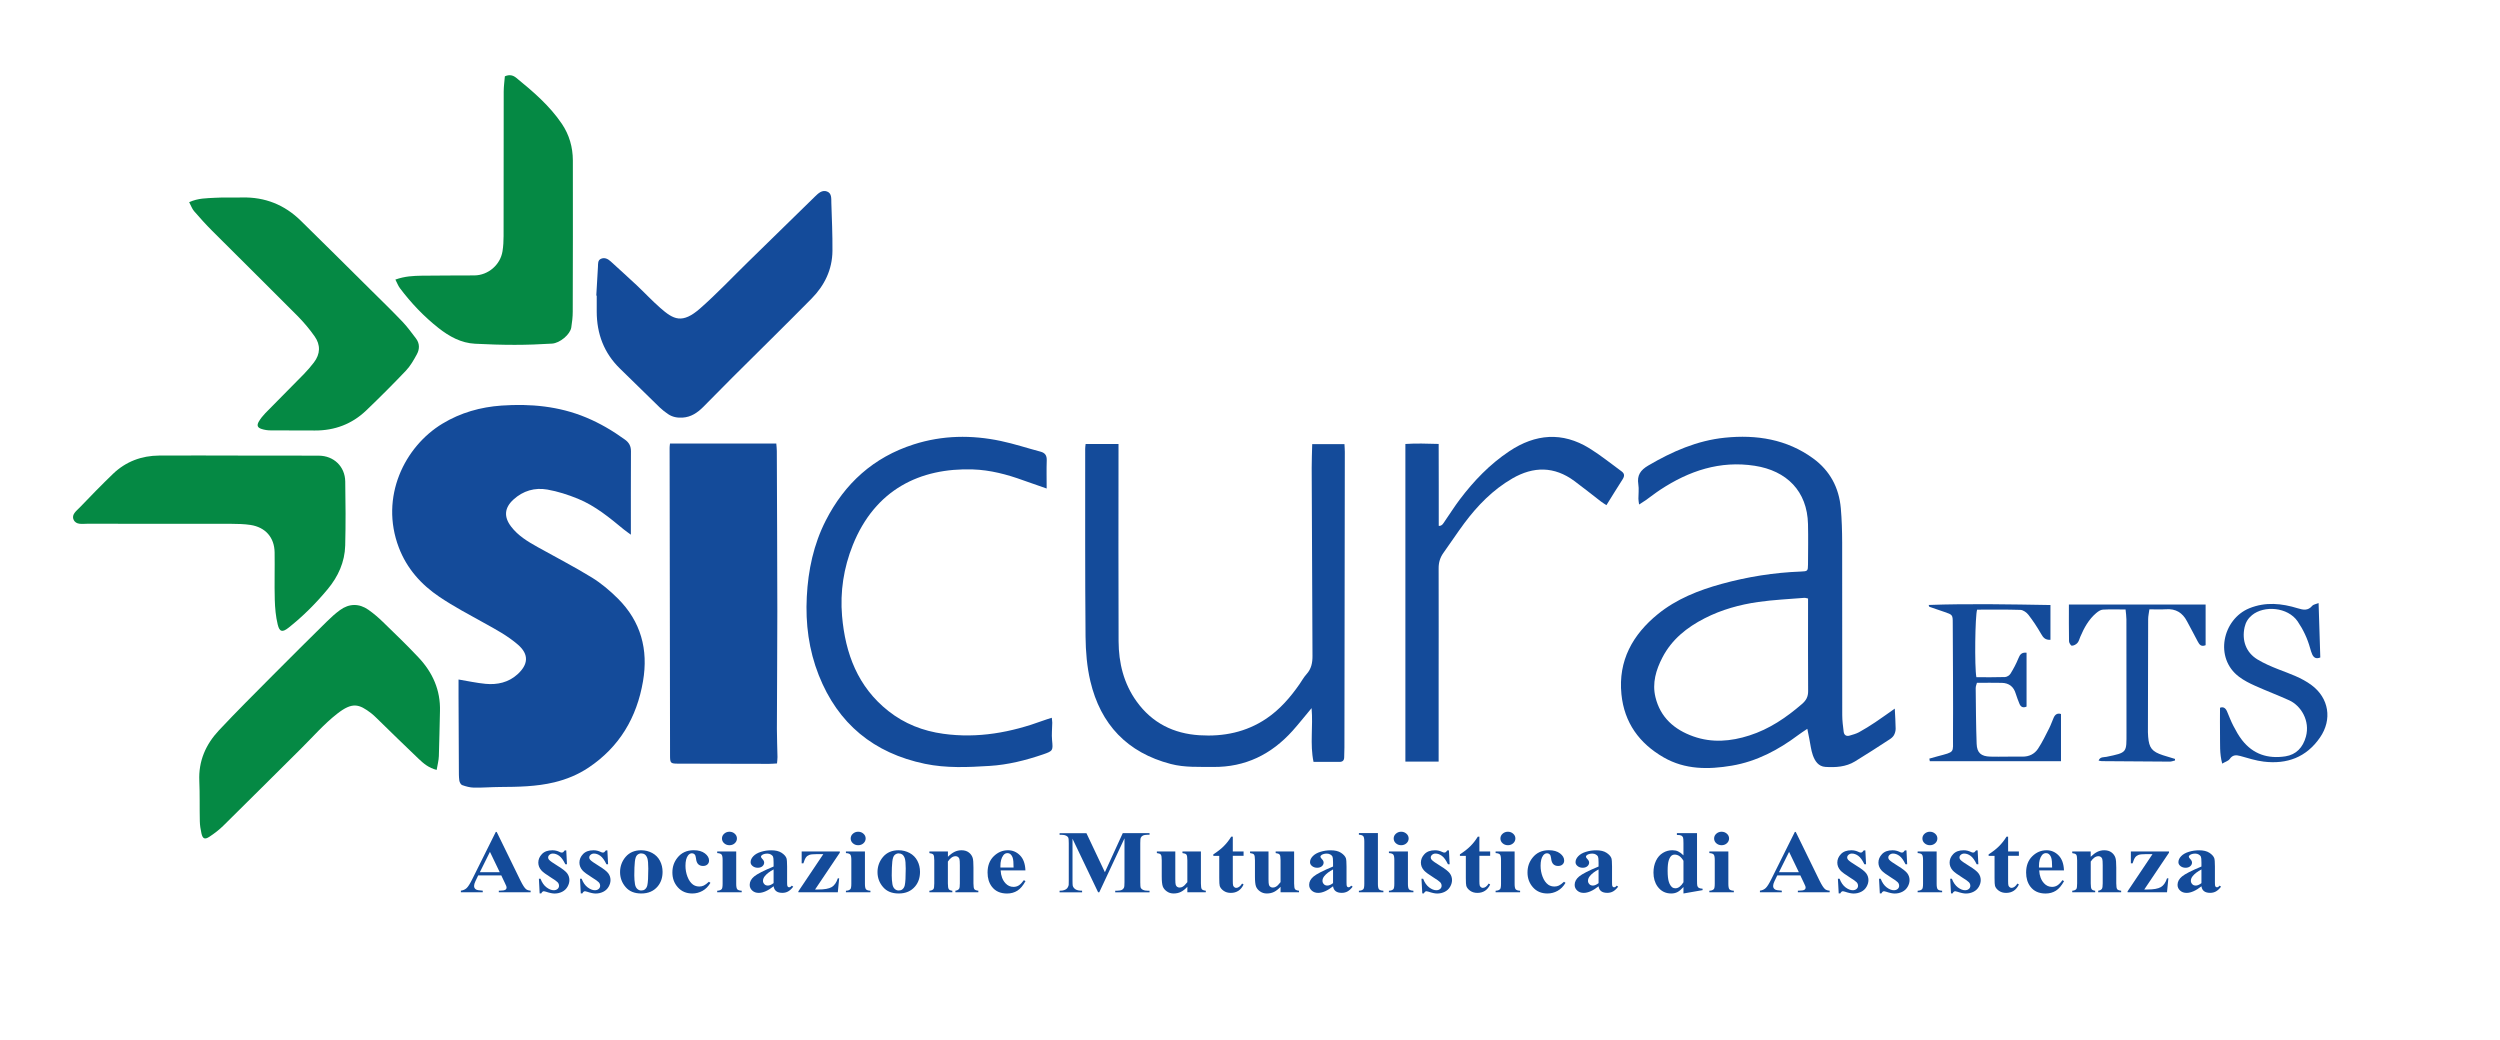 <?xml version="1.0" encoding="UTF-8"?>
<svg id="Livello_1" xmlns="http://www.w3.org/2000/svg" viewBox="0 0 628.69 261.48">
  <defs>
    <style>
      .cls-1 {
        fill: #144b9a;
      }

      .cls-2 {
        fill: #058944;
      }
    </style>
  </defs>
  <path class="cls-1" d="M115.32,170.88c2.28.38,4.51.87,6.78,1.09,2.96.28,5.77-.34,8.03-2.39,2.72-2.47,2.96-5.01.11-7.47-2.59-2.24-5.56-3.83-8.53-5.47-3.79-2.1-7.64-4.14-11.23-6.56-4.58-3.08-8.18-7.12-10.19-12.4-4.83-12.71,1.45-25.38,10.97-31.14,4.57-2.77,9.59-4.18,14.87-4.55,7.27-.5,14.43.15,21.25,2.99,3.49,1.45,6.73,3.36,9.79,5.58,1.01.73,1.51,1.62,1.5,2.91-.04,6.91-.02,13.81-.02,20.99-.68-.5-1.24-.88-1.76-1.3-3.6-2.97-7.21-5.97-11.58-7.75-2.46-1-5.05-1.84-7.67-2.3-3.14-.55-6.1.29-8.53,2.52-2.26,2.07-2.46,4.33-.58,6.79,1.75,2.3,4.16,3.75,6.63,5.13,4.57,2.56,9.23,4.95,13.69,7.69,2.37,1.46,4.56,3.32,6.54,5.29,5.77,5.76,7.68,12.8,6.31,20.78-1.56,9.14-5.92,16.53-13.72,21.74-2.63,1.75-5.49,2.93-8.58,3.68-4.52,1.09-9.11,1.15-13.71,1.18-2.17.01-4.34.2-6.51.16-1-.02-2.02-.3-2.97-.64-.34-.12-.66-.75-.71-1.18-.13-.95-.1-1.92-.11-2.87-.03-6.02-.06-12.03-.08-18.05,0-1.45,0-2.9,0-4.43Z"/>
  <path class="cls-1" d="M168.49,111.54h26.73c.05.65.13,1.26.13,1.86.05,13.44.12,26.88.13,40.32,0,9.86-.09,19.71-.11,29.57,0,2.37.11,4.73.15,7.1,0,.49-.07.99-.12,1.6-.73.04-1.35.1-1.98.1-7.61,0-15.23-.02-22.84-.05-1.97,0-2.08-.12-2.08-2.07-.04-25.79-.07-51.58-.11-77.38,0-.31.05-.61.1-1.05Z"/>
  <path class="cls-1" d="M476.49,178.18c.09,1.84.2,3.46.22,5.08,0,.54-.16,1.13-.42,1.6-.24.43-.66.79-1.08,1.06-2.89,1.88-5.78,3.76-8.73,5.56-2.28,1.39-4.86,1.54-7.43,1.38-1.78-.11-2.65-1.49-3.17-2.96-.46-1.31-.6-2.73-.88-4.1-.15-.73-.29-1.46-.5-2.52-.92.62-1.6,1.05-2.24,1.53-5.03,3.77-10.49,6.67-16.73,7.73-5.89,1-11.76,1.03-17.15-2.07-6.14-3.53-9.92-8.74-10.63-15.89-.84-8.45,2.82-14.99,9.18-20.16,4.68-3.8,10.22-5.98,15.97-7.57,6.54-1.8,13.21-2.87,20-3.12,1.67-.06,1.76-.14,1.77-1.75.02-3.39.08-6.79,0-10.18-.19-8.3-5.37-13.43-13.4-14.67-8.74-1.35-16.51,1.27-23.72,6.01-1.28.84-2.48,1.8-3.73,2.68-.46.32-.94.61-1.63,1.05-.08-.62-.16-1.03-.17-1.43-.01-1.22.17-2.46-.02-3.64-.36-2.28.53-3.57,2.5-4.73,6.01-3.53,12.32-6.3,19.26-7,7.93-.81,15.58.37,22.23,5.23,4.2,3.07,6.48,7.34,6.93,12.51.25,2.86.33,5.74.34,8.62.03,14.47,0,28.93.02,43.4,0,1.4.19,2.8.36,4.19.11.86.68,1.21,1.52.96.79-.24,1.61-.45,2.33-.84,1.4-.77,2.76-1.62,4.08-2.5,1.64-1.09,3.23-2.26,4.94-3.45ZM454.68,150.51c-.52-.11-.71-.19-.89-.17-3.88.32-7.78.49-11.63,1.04-4.68.67-9.23,1.93-13.47,4.1-4.48,2.29-8.29,5.33-10.64,9.87-1.61,3.11-2.6,6.42-1.75,9.96,1.24,5.13,4.77,8.19,9.54,9.88,4.69,1.66,9.41,1.27,14.09-.24,5.03-1.61,9.26-4.49,13.22-7.91,1.08-.93,1.56-1.85,1.55-3.26-.05-6.84-.02-13.69-.02-20.54,0-.88,0-1.77,0-2.74Z"/>
  <path class="cls-1" d="M338.1,111.68c.03.71.09,1.34.09,1.96-.03,24.78-.06,49.55-.1,74.33,0,.83-.04,1.66-.06,2.5-.02.8-.43,1.14-1.22,1.13-2.16-.01-4.31,0-6.49,0-.93-4.51-.08-8.86-.49-13.52-1.78,2.12-3.23,3.97-4.79,5.71-5.32,5.92-11.88,9.16-19.95,9.08-3.58-.04-7.16.17-10.68-.75-10.94-2.86-17.64-9.94-20.21-20.81-.86-3.63-1.17-7.47-1.21-11.21-.14-15.75-.08-31.5-.09-47.25,0-.37.06-.74.11-1.2h8.27c0,.86,0,1.61,0,2.36,0,15.75-.05,31.5.02,47.25.03,5.45,1.27,10.61,4.54,15.15,3.91,5.42,9.29,8.08,15.82,8.49,6.01.38,11.71-.76,16.8-4.19,3.4-2.29,6.02-5.33,8.34-8.66.58-.84,1.08-1.76,1.76-2.51,1.21-1.33,1.51-2.86,1.5-4.59-.09-15.75-.15-31.5-.2-47.24,0-1.97.08-3.93.13-6.02h8.12Z"/>
  <path class="cls-2" d="M109.8,193.61c-1.99-.49-3.31-1.63-4.54-2.8-3.58-3.38-7.07-6.85-10.61-10.28-.41-.4-.83-.8-1.28-1.15-3.1-2.37-4.75-2.88-8.57.1-3.31,2.58-6.1,5.81-9.1,8.78-6.49,6.44-12.96,12.9-19.47,19.32-1.08,1.07-2.31,2.02-3.58,2.85-1.18.77-1.7.49-2-.89-.22-.99-.38-2.01-.4-3.01-.08-3.39.02-6.78-.13-10.17-.22-4.98,1.63-9.16,4.92-12.68,4.41-4.71,9-9.26,13.54-13.84,4.5-4.54,9.05-9.04,13.6-13.53,1.04-1.03,2.14-2.03,3.32-2.89,2.29-1.67,4.8-1.71,7.12-.09,1.3.91,2.53,1.96,3.67,3.07,3.03,2.94,6.07,5.87,8.96,8.94,3.55,3.77,5.55,8.22,5.39,13.51-.11,3.77-.14,7.54-.28,11.31-.04,1.11-.35,2.22-.55,3.45Z"/>
  <path class="cls-1" d="M149.95,74.36c.14-2.43.26-4.85.42-7.28.05-.75-.09-1.64.78-2.01.93-.39,1.73.04,2.44.68,2.16,1.99,4.36,3.95,6.5,5.96,2,1.88,3.88,3.91,5.95,5.72,3.31,2.91,5.5,4.12,10.05.11,4.17-3.67,8-7.73,11.98-11.62,5.63-5.5,11.25-11,16.88-16.5.84-.82,1.79-1.72,3.01-1.27,1.24.45,1.07,1.79,1.1,2.85.13,4.03.31,8.06.28,12.09-.04,4.71-2,8.71-5.25,12-6.56,6.65-13.23,13.19-19.85,19.78-2.49,2.49-4.94,5.02-7.43,7.5-1.43,1.42-3.03,2.52-5.16,2.65-1.33.08-2.55-.14-3.64-.88-.74-.5-1.46-1.05-2.1-1.67-3.36-3.25-6.68-6.53-10.02-9.79-4.02-3.92-5.82-8.75-5.83-14.31,0-1.34,0-2.69,0-4.03-.03,0-.07,0-.1,0Z"/>
  <path class="cls-2" d="M99.44,70.3c2.42-.86,4.53-.93,6.62-.97,4.41-.08,8.83-.02,13.25-.07,3.47-.04,6.52-2.67,7.06-6.08.2-1.26.27-2.54.27-3.82.02-12.1,0-24.19.03-36.29,0-1.32.19-2.64.29-3.88,1.23-.54,2.12-.23,2.89.4,4.22,3.44,8.36,6.98,11.44,11.54,1.87,2.76,2.76,5.9,2.77,9.22.03,12.67,0,25.35-.03,38.02,0,1.34-.16,2.68-.37,4-.27,1.72-2.85,3.92-4.85,4.04-3.12.19-6.26.31-9.39.31-3.32,0-6.64-.11-9.96-.28-3.53-.18-6.49-1.84-9.18-3.95-3.68-2.9-6.9-6.29-9.72-10.04-.43-.58-.69-1.29-1.13-2.14Z"/>
  <path class="cls-2" d="M47.57,50.84c2.34-1.05,4.41-.97,6.43-1.1,2.3-.14,4.61-.02,6.91-.08,5.74-.13,10.65,1.84,14.72,5.83,5.85,5.73,11.65,11.51,17.47,17.28,2.73,2.7,5.48,5.38,8.13,8.15,1.23,1.29,2.27,2.76,3.36,4.17.97,1.26.96,2.68.25,3.99-.79,1.45-1.63,2.94-2.75,4.12-3.26,3.43-6.61,6.78-10.03,10.05-3.58,3.41-7.92,5.03-12.87,5.01-3.71-.02-7.42,0-11.14-.03-.75,0-1.54-.12-2.25-.35-1.06-.33-1.28-.91-.7-1.89.45-.76,1.02-1.47,1.64-2.11,3.22-3.29,6.48-6.54,9.7-9.83.89-.91,1.72-1.89,2.5-2.9,1.63-2.13,1.7-4.42.18-6.57-1.28-1.82-2.74-3.55-4.3-5.13-7.13-7.17-14.33-14.27-21.48-21.42-1.58-1.58-3.08-3.25-4.54-4.94-.5-.58-.76-1.38-1.23-2.25Z"/>
  <path class="cls-2" d="M59.82,114.58c6.78,0,13.57-.03,20.35.01,3.76.02,6.58,2.71,6.65,6.47.09,5.37.13,10.75-.01,16.13-.11,4.16-1.78,7.82-4.42,10.99-2.95,3.55-6.2,6.81-9.83,9.68-1.52,1.2-2.26,1.09-2.72-.79-.49-2.02-.68-4.15-.74-6.24-.11-3.96.02-7.94-.04-11.9-.05-3.77-2.3-6.34-6.07-6.92-1.57-.24-3.18-.27-4.77-.28-12.09-.02-24.19,0-36.28-.02-1.26,0-2.84.34-3.44-1.05-.56-1.3.75-2.2,1.55-3.04,2.74-2.86,5.51-5.7,8.36-8.45,3.23-3.1,7.18-4.58,11.64-4.61,6.59-.04,13.18,0,19.77,0,0,0,0,.01,0,.02Z"/>
  <path class="cls-1" d="M263.21,122.85c-2.05-.72-3.98-1.37-5.89-2.06-4.1-1.49-8.31-2.6-12.67-2.74-13.27-.43-24.59,5.06-30.19,19.02-2.3,5.72-3.22,11.72-2.7,17.85.81,9.42,3.95,17.81,11.65,23.89,4.05,3.2,8.7,5.02,13.81,5.72,8.71,1.21,17.03-.34,25.17-3.34.64-.24,1.3-.43,2.11-.69.05.56.12.91.12,1.26-.02,1.46-.19,2.93-.05,4.37.25,2.58.28,2.71-2.26,3.58-4.37,1.49-8.83,2.62-13.46,2.9-5.43.34-10.88.59-16.26-.53-12.84-2.68-21.86-10.04-26.7-22.31-2.49-6.32-3.35-12.9-3-19.7.34-6.72,1.71-13.15,4.76-19.15,4.77-9.36,12.01-15.92,22.11-19.16,7.23-2.32,14.58-2.42,21.95-.86,3.36.71,6.63,1.8,9.96,2.68,1.19.32,1.6,1,1.56,2.22-.08,2.29-.02,4.59-.02,7.05Z"/>
  <path class="cls-1" d="M361.8,191.53h-8.38v-79.88c2.67-.19,5.37-.09,8.37-.01,0,3.55.02,6.98.02,10.41,0,3.37,0,6.74,0,10.2.87.06,1.19-.71,1.6-1.3,1.24-1.78,2.39-3.63,3.7-5.36,3.53-4.67,7.54-8.85,12.45-12.12,6.56-4.37,13.31-4.94,20.13-.74,2.82,1.73,5.4,3.85,8.09,5.8.77.56.79,1.18.28,1.98-1.34,2.08-2.63,4.2-4.08,6.52-.42-.27-.93-.56-1.39-.92-2.23-1.71-4.42-3.48-6.68-5.15-5.04-3.72-10.27-3.72-15.59-.64-4.9,2.84-8.77,6.81-12.12,11.31-1.79,2.41-3.43,4.93-5.19,7.37-.86,1.19-1.24,2.45-1.23,3.92.03,9.79,0,19.58,0,29.37,0,5.76,0,11.52,0,17.27,0,.62,0,1.25,0,1.97Z"/>
  <path class="cls-1" d="M485.17,190.78c.69-.19,1.37-.4,2.06-.58,4.49-1.19,3.87-.83,3.9-4.72.06-9.6-.02-19.2-.06-28.81,0-2.08-.05-2.08-2.12-2.79-1.26-.43-2.51-.86-3.77-1.29-.04-.01-.04-.11-.17-.46,10.26-.36,20.43-.15,30.63.02v8.74c-1.34.09-1.84-.59-2.36-1.5-.95-1.65-2-3.26-3.17-4.77-.46-.6-1.33-1.23-2.03-1.25-3.63-.12-7.27-.06-10.88-.06-.51,1.45-.67,14.4-.19,16.99,2.38,0,4.79.04,7.2-.04.48-.02,1.12-.42,1.37-.83.76-1.23,1.45-2.52,1.99-3.86.38-.93.78-1.57,2.06-1.43v13.55c-.85.38-1.46.13-1.8-.74-.32-.83-.67-1.66-.92-2.51-.51-1.76-1.69-2.67-3.49-2.72-2.04-.05-4.07-.01-6.27-.01-.09.38-.32.86-.31,1.34.05,4.67.07,9.34.24,14,.08,2.26,1.11,3.16,3.43,3.22,2.69.07,5.37-.05,8.06,0,1.7.03,3.06-.66,3.94-1.98,1.08-1.63,1.93-3.42,2.82-5.17.43-.85.73-1.76,1.12-2.64.35-.79.91-1.22,1.84-.93v11.87h-32.99c-.04-.21-.08-.43-.12-.64Z"/>
  <path class="cls-1" d="M583.07,151.65c.15,4.73.29,9.24.43,13.69-1.07.44-1.65.03-2.02-.75-.24-.51-.39-1.07-.55-1.62-.67-2.41-1.72-4.64-3.13-6.71-2.48-3.62-8.45-4.06-11.48-1.56-.97.8-1.58,1.77-1.86,3.03-.73,3.32.35,6.35,3.23,8.1,1.67,1.01,3.51,1.8,5.33,2.51,2.85,1.11,5.75,2.08,8.25,3.93,4.41,3.26,5.28,8.67,2.15,13.2-3.45,5-8.31,6.76-14.14,6.06-2-.24-3.96-.88-5.91-1.42-1.1-.3-1.93-.28-2.66.77-.34.48-1.07.67-1.88,1.15-.7-2.62-.5-4.92-.55-7.18-.04-2.22,0-4.45,0-6.86.7-.3,1.35-.05,1.75.88.53,1.23.99,2.49,1.61,3.67.64,1.24,1.33,2.48,2.18,3.57,2.78,3.57,6.5,4.76,10.9,4.09,2.71-.42,4.41-2.22,5.16-4.95,1.1-4.01-1.26-7.81-4.2-9.14-2.84-1.29-5.77-2.39-8.61-3.67-1.39-.62-2.78-1.33-3.99-2.24-6.32-4.73-4.16-14.49,2.58-17.24,4.06-1.65,8.14-1.24,12.18.01,1.4.43,2.55.65,3.63-.62.32-.37.99-.44,1.59-.69Z"/>
  <path class="cls-1" d="M554.66,152.02v10.23c-1.13.47-1.57-.15-1.99-.95-.87-1.7-1.8-3.37-2.69-5.06-1.12-2.15-2.81-3.2-5.28-3.03-1.33.09-2.66.02-4.18.02-.11.88-.31,1.68-.31,2.48-.04,9.47-.05,18.95-.06,28.42,0,.38.03.77.06,1.15.23,2.81.95,3.73,3.71,4.64,1.01.33,2.03.62,3.04.93,0,.13,0,.26,0,.39-.44.1-.88.29-1.32.29-5.69-.02-11.39-.07-17.08-.12-.25,0-.5-.08-.81-.14.37-1,1.31-.81,1.95-.94,5.32-1.1,5.05-1.02,5.06-6.15.01-9.47,0-18.95-.02-28.42,0-.8-.13-1.61-.21-2.49-2.04,0-3.89-.07-5.72.04-.57.03-1.18.46-1.65.85-1.9,1.61-3.06,3.73-4.02,5.99-.22.53-.36,1.14-.73,1.55-.33.37-.92.68-1.39.68-.25,0-.71-.72-.71-1.12-.06-3.05-.03-6.11-.03-9.23h34.38Z"/>
  <g>
    <path class="cls-1" d="M126.09,220.15h-5.84l-.69,1.45c-.23.48-.34.88-.34,1.2,0,.42.19.72.56.92.22.12.76.2,1.62.26v.41h-5.5v-.41c.59-.08,1.08-.3,1.46-.66.38-.36.85-1.11,1.41-2.24l5.91-11.87h.23l5.96,12.2c.57,1.16,1.04,1.88,1.4,2.18.28.23.67.36,1.17.39v.41h-8v-.41h.33c.64,0,1.09-.08,1.35-.24.18-.12.27-.29.27-.5,0-.13-.02-.27-.07-.41-.02-.07-.14-.34-.37-.82l-.88-1.85ZM125.67,219.34l-2.46-5.12-2.54,5.12h5Z"/>
    <path class="cls-1" d="M142.4,213.85l.18,3.5h-.41c-.5-1.04-1.01-1.75-1.54-2.13-.53-.38-1.06-.57-1.59-.57-.33,0-.62.1-.85.3-.24.2-.35.43-.35.7,0,.2.08.39.24.57.26.3.99.81,2.18,1.54,1.19.73,1.98,1.35,2.36,1.85.38.51.57,1.08.57,1.71,0,.57-.16,1.13-.48,1.68-.32.55-.76.97-1.34,1.26-.58.29-1.22.44-1.91.44-.54,0-1.27-.15-2.18-.46-.24-.08-.41-.12-.5-.12-.27,0-.49.18-.67.55h-.4l-.19-3.69h.41c.37.97.87,1.69,1.51,2.17.64.48,1.24.72,1.81.72.39,0,.71-.11.96-.32.25-.22.37-.48.37-.79,0-.35-.12-.65-.37-.91s-.79-.64-1.63-1.16c-1.24-.78-2.05-1.37-2.41-1.78-.54-.6-.8-1.26-.8-1.99,0-.79.3-1.5.91-2.14.61-.64,1.48-.96,2.63-.96.62,0,1.21.13,1.79.41.22.11.4.17.54.17.15,0,.26-.03.35-.08.09-.06.23-.21.43-.47h.41Z"/>
    <path class="cls-1" d="M152.74,213.85l.18,3.5h-.41c-.5-1.04-1.01-1.75-1.54-2.13-.53-.38-1.06-.57-1.59-.57-.33,0-.62.1-.85.3-.24.2-.35.43-.35.7,0,.2.08.39.24.57.26.3.99.81,2.18,1.54,1.19.73,1.98,1.35,2.36,1.85.38.51.57,1.08.57,1.71,0,.57-.16,1.13-.48,1.68-.32.55-.76.97-1.34,1.26-.58.29-1.22.44-1.91.44-.54,0-1.27-.15-2.18-.46-.24-.08-.41-.12-.5-.12-.27,0-.49.18-.67.55h-.4l-.19-3.69h.41c.37.97.87,1.69,1.51,2.17.64.48,1.24.72,1.81.72.39,0,.71-.11.96-.32.25-.22.37-.48.37-.79,0-.35-.12-.65-.37-.91s-.79-.64-1.63-1.16c-1.24-.78-2.05-1.37-2.41-1.78-.54-.6-.8-1.26-.8-1.99,0-.79.3-1.5.91-2.14.61-.64,1.48-.96,2.63-.96.62,0,1.21.13,1.79.41.22.11.4.17.54.17.15,0,.26-.03.35-.08.09-.06.23-.21.43-.47h.41Z"/>
    <path class="cls-1" d="M161.25,213.82c.99,0,1.91.23,2.77.69.85.46,1.5,1.12,1.94,1.96.44.85.66,1.78.66,2.79,0,1.46-.41,2.67-1.23,3.65-.99,1.18-2.36,1.78-4.11,1.78s-3.04-.54-3.96-1.62c-.93-1.08-1.39-2.34-1.39-3.76s.47-2.75,1.42-3.85c.95-1.09,2.24-1.64,3.89-1.64ZM161.3,214.6c-.41,0-.77.14-1.07.42-.3.28-.49.84-.58,1.67s-.14,1.98-.14,3.46c0,.78.06,1.51.17,2.19.09.52.28.92.57,1.19s.63.41,1,.41.67-.09.91-.27c.32-.25.53-.6.63-1.04.16-.69.24-2.1.24-4.21,0-1.24-.08-2.1-.23-2.56-.15-.46-.38-.8-.68-1.01-.21-.15-.49-.23-.83-.23Z"/>
    <path class="cls-1" d="M178.28,221.75l.38.26c-.54.91-1.2,1.58-2,2.02-.8.44-1.65.66-2.55.66-1.52,0-2.73-.52-3.65-1.55s-1.37-2.27-1.37-3.72.41-2.62,1.24-3.69c1-1.28,2.38-1.92,4.13-1.92,1.18,0,2.11.27,2.81.8.69.53,1.04,1.13,1.04,1.79,0,.42-.14.75-.42,1-.28.25-.65.37-1.1.37-.48,0-.88-.14-1.19-.43-.31-.29-.51-.79-.58-1.53-.05-.46-.17-.78-.35-.96s-.41-.27-.66-.27c-.39,0-.72.19-1,.56-.42.56-.63,1.43-.63,2.59,0,.97.17,1.89.51,2.77.34.88.81,1.54,1.4,1.97.45.31.98.47,1.58.47.4,0,.78-.08,1.13-.25s.78-.49,1.27-.95Z"/>
    <path class="cls-1" d="M185.14,214.13v8.13c0,.72.09,1.19.28,1.39.19.2.55.32,1.1.35v.39h-6.16v-.39c.5-.01.88-.15,1.12-.4.16-.17.24-.61.24-1.34v-5.99c0-.72-.09-1.19-.28-1.39s-.55-.32-1.08-.35v-.41h4.78ZM183.43,209.16c.53,0,.98.17,1.34.5.37.33.55.73.55,1.2s-.19.87-.55,1.2-.81.49-1.33.49-.96-.16-1.33-.49c-.37-.33-.55-.73-.55-1.2s.18-.87.55-1.2c.37-.33.81-.5,1.33-.5Z"/>
    <path class="cls-1" d="M194.54,222.88c-1.39,1.1-2.64,1.66-3.74,1.66-.65,0-1.19-.19-1.62-.58s-.65-.86-.65-1.44c0-.78.37-1.49,1.12-2.11.75-.62,2.38-1.46,4.89-2.5v-1.03c0-.78-.05-1.26-.14-1.46s-.27-.38-.53-.53c-.26-.15-.55-.23-.88-.23-.53,0-.96.11-1.3.32-.21.13-.32.29-.32.46,0,.15.11.34.34.57.31.31.46.62.46.91,0,.36-.15.66-.44.92-.3.25-.68.38-1.16.38-.51,0-.94-.14-1.29-.42-.35-.28-.52-.6-.52-.98,0-.53.23-1.03.69-1.51.46-.48,1.11-.85,1.94-1.1.83-.26,1.69-.38,2.58-.38,1.08,0,1.94.21,2.57.62.63.41,1.04.86,1.23,1.34.11.31.17,1.01.17,2.12v3.98c0,.47.02.76.06.88s.1.21.18.27c.08.06.17.09.28.09.21,0,.43-.13.65-.41l.37.26c-.41.54-.83.93-1.26,1.18s-.93.37-1.48.37c-.65,0-1.16-.14-1.52-.41s-.59-.69-.67-1.25ZM194.54,222.07v-3.43c-.98.52-1.71,1.08-2.19,1.67-.32.39-.48.79-.48,1.2,0,.34.13.63.4.89.2.2.49.3.85.3.41,0,.88-.21,1.41-.61Z"/>
    <path class="cls-1" d="M210.69,224.39h-9.92v-.24l6.27-9.35h-1.83c-.79,0-1.35.06-1.69.19s-.62.33-.83.61c-.21.28-.43.78-.66,1.51h-.43v-2.98h9.59v.3l-6.22,9.26h.78c1.56,0,2.69-.2,3.38-.6.69-.4,1.21-1.14,1.56-2.21h.34l-.34,3.51Z"/>
    <path class="cls-1" d="M217.51,214.13v8.13c0,.72.09,1.19.28,1.39.19.2.55.32,1.1.35v.39h-6.16v-.39c.5-.01.88-.15,1.12-.4.16-.17.24-.61.24-1.34v-5.99c0-.72-.09-1.19-.28-1.39s-.55-.32-1.08-.35v-.41h4.78ZM215.8,209.16c.53,0,.98.17,1.34.5.37.33.55.73.55,1.2s-.19.87-.55,1.2-.81.49-1.33.49-.96-.16-1.33-.49c-.37-.33-.55-.73-.55-1.2s.18-.87.55-1.2c.37-.33.81-.5,1.33-.5Z"/>
    <path class="cls-1" d="M225.99,213.82c.99,0,1.91.23,2.77.69.85.46,1.5,1.12,1.94,1.96.44.85.66,1.78.66,2.79,0,1.46-.41,2.67-1.23,3.65-.99,1.18-2.36,1.78-4.11,1.78s-3.04-.54-3.96-1.62c-.93-1.08-1.39-2.34-1.39-3.76s.47-2.75,1.42-3.85c.95-1.09,2.24-1.64,3.89-1.64ZM226.04,214.6c-.41,0-.77.14-1.07.42-.3.28-.49.84-.58,1.67s-.14,1.98-.14,3.46c0,.78.06,1.51.17,2.19.09.52.28.92.57,1.19s.63.41,1,.41.67-.09.91-.27c.32-.25.53-.6.63-1.04.16-.69.24-2.1.24-4.21,0-1.24-.08-2.1-.23-2.56-.15-.46-.38-.8-.68-1.01-.21-.15-.49-.23-.83-.23Z"/>
    <path class="cls-1" d="M238.38,214.13v1.33c.58-.57,1.15-.99,1.68-1.25.54-.26,1.11-.39,1.73-.39.74,0,1.35.18,1.84.55.49.37.81.83.98,1.38.13.42.19,1.22.19,2.4v3.99c0,.79.08,1.28.24,1.48.16.19.49.32.99.37v.39h-5.77v-.39c.43-.05.74-.21.93-.48.13-.18.19-.64.19-1.36v-4.56c0-.84-.04-1.37-.11-1.59-.07-.22-.2-.39-.37-.51-.17-.12-.37-.18-.58-.18-.7,0-1.35.45-1.95,1.35v5.5c0,.77.08,1.25.24,1.46.16.21.45.33.88.38v.39h-5.77v-.39c.48-.04.82-.18,1.02-.42.14-.16.21-.64.21-1.43v-5.79c0-.78-.08-1.26-.24-1.45-.16-.19-.49-.31-.99-.37v-.41h4.64Z"/>
    <path class="cls-1" d="M257.89,218.89h-6.25c.07,1.36.48,2.44,1.21,3.23.56.61,1.24.91,2.02.91.49,0,.93-.12,1.33-.37.4-.25.82-.69,1.28-1.32l.41.24c-.62,1.13-1.3,1.94-2.05,2.41s-1.61.71-2.6.71c-1.69,0-2.97-.59-3.84-1.76-.7-.94-1.05-2.11-1.05-3.51,0-1.71.51-3.07,1.54-4.09,1.03-1.01,2.23-1.52,3.61-1.52,1.15,0,2.16.43,3,1.28.85.85,1.31,2.12,1.37,3.79ZM254.89,218.16c0-1.18-.07-1.99-.21-2.42-.14-.44-.36-.77-.66-1-.17-.13-.4-.2-.68-.2-.42,0-.77.19-1.04.56-.48.65-.72,1.54-.72,2.68v.38h3.32Z"/>
    <path class="cls-1" d="M277.86,219.32l4.49-9.81h6.73v.41h-.54c-.49,0-.88.08-1.17.23-.2.1-.37.27-.49.52-.09.18-.13.63-.13,1.37v9.81c0,.76.04,1.24.13,1.43s.27.36.55.5c.28.14.65.21,1.11.21h.54v.41h-8.63v-.41h.54c.49,0,.88-.08,1.17-.23.2-.1.37-.28.49-.53.09-.18.13-.64.13-1.38v-11.03l-6.34,13.57h-.29l-6.44-13.47v10.48c0,.73.02,1.18.06,1.35.11.37.33.66.69.89.35.23.91.35,1.66.35v.41h-5.66v-.41h.17c.37,0,.71-.04,1.02-.16.32-.11.56-.26.72-.46.16-.19.29-.46.38-.8.02-.08.02-.45.02-1.12v-9.41c0-.75-.04-1.22-.13-1.41s-.27-.35-.55-.49c-.28-.14-.65-.21-1.11-.21h-.52v-.41h6.75l4.64,9.81Z"/>
    <path class="cls-1" d="M302,214.13v8.03c0,.78.08,1.27.24,1.46.16.19.49.32.99.37v.39h-4.64v-1.37c-.54.58-1.09,1.01-1.63,1.28-.54.27-1.15.4-1.83.4s-1.21-.18-1.71-.53-.83-.77-1.01-1.25c-.17-.48-.26-1.31-.26-2.49v-4.07c0-.78-.08-1.26-.24-1.45-.16-.19-.49-.31-.99-.37v-.41h4.64v7.01c0,.73.04,1.2.12,1.42s.2.37.37.48c.17.11.36.17.58.17.29,0,.56-.07.79-.21.32-.19.71-.57,1.17-1.15v-5.49c0-.78-.08-1.26-.24-1.45-.16-.19-.49-.31-.99-.37v-.41h4.64Z"/>
    <path class="cls-1" d="M310.02,210.38v3.75h2.71v1.09h-2.71v6.33c0,.59.03.97.09,1.15.06.17.17.31.32.42.15.11.3.16.43.16.53,0,1.03-.36,1.5-1.09l.37.24c-.66,1.4-1.73,2.11-3.21,2.11-.72,0-1.33-.18-1.83-.54s-.82-.77-.96-1.21c-.08-.25-.12-.92-.12-2.02v-5.54h-1.49v-.38c1.02-.65,1.9-1.33,2.62-2.05.72-.72,1.35-1.52,1.88-2.4h.4Z"/>
    <path class="cls-1" d="M325.44,214.13v8.03c0,.78.08,1.27.24,1.46.16.19.49.32.99.37v.39h-4.64v-1.37c-.54.58-1.09,1.01-1.63,1.28-.55.27-1.15.4-1.83.4s-1.21-.18-1.71-.53-.83-.77-1.01-1.25-.26-1.31-.26-2.49v-4.07c0-.78-.08-1.26-.24-1.45-.16-.19-.49-.31-.99-.37v-.41h4.64v7.01c0,.73.04,1.2.12,1.42s.2.37.37.48c.17.11.36.17.58.17.29,0,.56-.07.79-.21.33-.19.72-.57,1.17-1.15v-5.49c0-.78-.08-1.26-.24-1.45-.16-.19-.49-.31-.99-.37v-.41h4.64Z"/>
    <path class="cls-1" d="M335.23,222.88c-1.39,1.1-2.64,1.66-3.74,1.66-.65,0-1.19-.19-1.62-.58s-.65-.86-.65-1.44c0-.78.37-1.49,1.12-2.11.75-.62,2.38-1.46,4.89-2.5v-1.03c0-.78-.05-1.26-.14-1.46-.09-.2-.27-.38-.53-.53-.26-.15-.55-.23-.88-.23-.53,0-.96.11-1.3.32-.21.13-.32.29-.32.46,0,.15.11.34.34.57.31.31.46.62.46.91,0,.36-.15.66-.45.92-.3.25-.68.38-1.16.38-.51,0-.94-.14-1.29-.42-.35-.28-.52-.6-.52-.98,0-.53.23-1.03.69-1.51.46-.48,1.11-.85,1.94-1.1.83-.26,1.69-.38,2.58-.38,1.08,0,1.94.21,2.57.62.63.41,1.04.86,1.23,1.34.11.31.17,1.01.17,2.12v3.98c0,.47.02.76.06.88s.1.21.18.27.17.09.28.09c.21,0,.43-.13.65-.41l.37.26c-.41.54-.83.93-1.26,1.18-.44.25-.93.37-1.48.37-.65,0-1.16-.14-1.52-.41-.37-.27-.59-.69-.67-1.25ZM335.23,222.07v-3.43c-.98.52-1.71,1.08-2.19,1.67-.32.39-.47.79-.47,1.2,0,.34.13.63.4.89.2.2.49.3.85.3.41,0,.88-.21,1.41-.61Z"/>
    <path class="cls-1" d="M346.51,209.51v12.75c0,.72.09,1.19.28,1.39.19.2.55.32,1.1.35v.39h-6.16v-.39c.5-.01.88-.15,1.12-.4.16-.17.24-.61.24-1.34v-10.62c0-.72-.09-1.18-.28-1.38-.19-.2-.55-.32-1.08-.35v-.41h4.78Z"/>
    <path class="cls-1" d="M354.06,214.13v8.13c0,.72.09,1.19.28,1.39.19.2.55.32,1.1.35v.39h-6.16v-.39c.5-.01.88-.15,1.12-.4.16-.17.24-.61.24-1.34v-5.99c0-.72-.09-1.19-.28-1.39-.19-.2-.55-.32-1.08-.35v-.41h4.78ZM352.35,209.16c.53,0,.97.17,1.34.5.37.33.55.73.55,1.2s-.19.87-.55,1.2c-.37.33-.82.49-1.33.49s-.96-.16-1.33-.49c-.37-.33-.55-.73-.55-1.2s.18-.87.55-1.2c.37-.33.81-.5,1.33-.5Z"/>
    <path class="cls-1" d="M364.37,213.85l.18,3.5h-.42c-.5-1.04-1.01-1.75-1.54-2.13-.53-.38-1.06-.57-1.59-.57-.33,0-.62.1-.85.3-.24.2-.35.43-.35.7,0,.2.08.39.24.57.26.3.99.81,2.18,1.54,1.2.73,1.98,1.35,2.36,1.85.38.51.57,1.08.57,1.71,0,.57-.16,1.13-.48,1.68-.32.55-.76.97-1.34,1.26-.58.29-1.21.44-1.91.44-.54,0-1.27-.15-2.18-.46-.24-.08-.41-.12-.5-.12-.27,0-.49.18-.67.55h-.4l-.2-3.69h.42c.37.97.87,1.69,1.5,2.17.64.48,1.24.72,1.81.72.39,0,.71-.11.96-.32s.37-.48.37-.79c0-.35-.12-.65-.37-.91s-.79-.64-1.63-1.16c-1.24-.78-2.05-1.37-2.41-1.78-.54-.6-.8-1.26-.8-1.99,0-.79.3-1.5.91-2.14.61-.64,1.48-.96,2.63-.96.62,0,1.21.13,1.79.41.22.11.4.17.54.17.15,0,.26-.03.35-.08.09-.06.23-.21.43-.47h.41Z"/>
    <path class="cls-1" d="M372.03,210.38v3.75h2.71v1.09h-2.71v6.33c0,.59.03.97.09,1.15.06.17.17.31.32.42.15.11.3.16.43.16.53,0,1.03-.36,1.5-1.09l.37.24c-.66,1.4-1.73,2.11-3.21,2.11-.72,0-1.33-.18-1.83-.54s-.82-.77-.96-1.21c-.08-.25-.12-.92-.12-2.02v-5.54h-1.49v-.38c1.02-.65,1.9-1.33,2.62-2.05.72-.72,1.35-1.52,1.88-2.4h.4Z"/>
    <path class="cls-1" d="M380.89,214.13v8.13c0,.72.09,1.19.28,1.39.19.2.55.32,1.1.35v.39h-6.16v-.39c.5-.01.88-.15,1.12-.4.16-.17.24-.61.24-1.34v-5.99c0-.72-.09-1.19-.28-1.39-.19-.2-.55-.32-1.08-.35v-.41h4.78ZM379.19,209.16c.53,0,.97.17,1.34.5.37.33.55.73.55,1.2s-.19.87-.55,1.2c-.37.33-.82.49-1.33.49s-.96-.16-1.33-.49c-.37-.33-.55-.73-.55-1.2s.18-.87.55-1.2c.37-.33.81-.5,1.33-.5Z"/>
    <path class="cls-1" d="M393.31,221.75l.38.26c-.54.91-1.21,1.58-2,2.02-.8.44-1.65.66-2.55.66-1.52,0-2.73-.52-3.64-1.55s-1.37-2.27-1.37-3.72.41-2.62,1.24-3.69c1-1.28,2.38-1.92,4.13-1.92,1.18,0,2.12.27,2.81.8.7.53,1.04,1.13,1.04,1.79,0,.42-.14.75-.42,1-.28.25-.65.37-1.1.37-.48,0-.88-.14-1.19-.43-.31-.29-.51-.79-.58-1.53-.05-.46-.17-.78-.35-.96-.19-.18-.41-.27-.66-.27-.39,0-.72.19-1,.56-.42.56-.63,1.43-.63,2.59,0,.97.17,1.89.51,2.77.34.88.81,1.54,1.4,1.97.45.31.97.47,1.58.47.4,0,.78-.08,1.13-.25s.78-.49,1.27-.95Z"/>
    <path class="cls-1" d="M402,222.88c-1.39,1.1-2.64,1.66-3.74,1.66-.65,0-1.19-.19-1.62-.58s-.65-.86-.65-1.44c0-.78.37-1.49,1.12-2.11.75-.62,2.38-1.46,4.89-2.5v-1.03c0-.78-.05-1.26-.14-1.46-.09-.2-.27-.38-.53-.53-.26-.15-.55-.23-.88-.23-.53,0-.96.11-1.3.32-.21.13-.32.29-.32.46,0,.15.11.34.34.57.31.31.46.62.46.91,0,.36-.15.66-.45.92-.3.25-.68.38-1.16.38-.51,0-.94-.14-1.29-.42-.35-.28-.52-.6-.52-.98,0-.53.23-1.03.69-1.51.46-.48,1.11-.85,1.94-1.1.83-.26,1.69-.38,2.58-.38,1.08,0,1.94.21,2.57.62.63.41,1.04.86,1.23,1.34.11.31.17,1.01.17,2.12v3.98c0,.47.02.76.06.88s.1.21.18.27.17.09.28.09c.21,0,.43-.13.65-.41l.37.26c-.41.54-.83.93-1.26,1.18-.44.25-.93.37-1.48.37-.65,0-1.16-.14-1.52-.41-.37-.27-.59-.69-.67-1.25ZM402,222.07v-3.43c-.98.52-1.71,1.08-2.19,1.67-.32.39-.47.79-.47,1.2,0,.34.13.63.4.89.2.2.49.3.85.3.41,0,.88-.21,1.41-.61Z"/>
    <path class="cls-1" d="M426.76,209.51v11.8c0,.8.02,1.27.07,1.42.06.24.19.42.37.54s.5.19.96.22v.36l-4.81.84v-1.62c-.58.63-1.09,1.06-1.54,1.28-.45.23-.96.34-1.53.34-1.46,0-2.6-.59-3.45-1.76-.68-.95-1.02-2.12-1.02-3.5,0-1.1.21-2.09.63-2.97s1-1.53,1.74-1.98,1.53-.67,2.37-.67c.54,0,1.03.09,1.45.29s.87.52,1.35,1v-3.09c0-.78-.04-1.25-.11-1.42-.1-.21-.24-.37-.44-.47s-.56-.15-1.1-.15v-.46h5.06ZM423.35,216.47c-.6-1.04-1.34-1.56-2.21-1.56-.3,0-.55.07-.74.22-.3.23-.55.63-.74,1.2-.19.57-.29,1.44-.29,2.62,0,1.29.11,2.25.32,2.87.21.62.5,1.07.87,1.35.19.14.44.21.77.21.71,0,1.39-.5,2.02-1.51v-5.4Z"/>
    <path class="cls-1" d="M434.64,214.13v8.13c0,.72.09,1.19.28,1.39.19.2.55.32,1.1.35v.39h-6.16v-.39c.5-.01.88-.15,1.12-.4.16-.17.24-.61.24-1.34v-5.99c0-.72-.09-1.19-.28-1.39-.19-.2-.55-.32-1.08-.35v-.41h4.78ZM432.93,209.16c.53,0,.97.17,1.34.5.37.33.55.73.55,1.2s-.19.87-.55,1.2c-.37.33-.82.49-1.33.49s-.96-.16-1.33-.49c-.37-.33-.55-.73-.55-1.2s.18-.87.55-1.2c.37-.33.81-.5,1.33-.5Z"/>
    <path class="cls-1" d="M452.78,220.15h-5.84l-.7,1.45c-.23.48-.34.88-.34,1.2,0,.42.19.72.56.92.22.12.76.2,1.62.26v.41h-5.5v-.41c.59-.08,1.08-.3,1.46-.66.38-.36.85-1.11,1.41-2.24l5.91-11.87h.23l5.96,12.2c.57,1.16,1.04,1.88,1.4,2.18.28.23.67.36,1.17.39v.41h-8v-.41h.33c.64,0,1.09-.08,1.35-.24.18-.12.27-.29.27-.5,0-.13-.02-.27-.07-.41-.02-.07-.14-.34-.37-.82l-.88-1.85ZM452.37,219.34l-2.46-5.12-2.54,5.12h5Z"/>
    <path class="cls-1" d="M469.09,213.85l.18,3.5h-.42c-.5-1.04-1.01-1.75-1.54-2.13-.53-.38-1.06-.57-1.59-.57-.33,0-.62.1-.85.3-.24.2-.35.43-.35.7,0,.2.08.39.24.57.26.3.99.81,2.18,1.54,1.2.73,1.98,1.35,2.36,1.85.38.51.57,1.08.57,1.71,0,.57-.16,1.13-.48,1.68-.32.55-.76.97-1.34,1.26-.58.29-1.21.44-1.91.44-.54,0-1.27-.15-2.18-.46-.24-.08-.41-.12-.5-.12-.27,0-.49.18-.67.55h-.4l-.2-3.69h.42c.37.97.87,1.69,1.5,2.17.64.48,1.24.72,1.81.72.39,0,.71-.11.96-.32s.37-.48.37-.79c0-.35-.12-.65-.37-.91s-.79-.64-1.63-1.16c-1.24-.78-2.05-1.37-2.41-1.78-.54-.6-.8-1.26-.8-1.99,0-.79.3-1.5.91-2.14.61-.64,1.48-.96,2.63-.96.62,0,1.21.13,1.79.41.22.11.4.17.54.17.15,0,.26-.03.35-.08.09-.06.23-.21.43-.47h.41Z"/>
    <path class="cls-1" d="M479.43,213.85l.18,3.5h-.42c-.5-1.04-1.01-1.75-1.54-2.13-.53-.38-1.06-.57-1.59-.57-.33,0-.62.1-.85.3-.24.2-.35.43-.35.7,0,.2.08.39.24.57.26.3.99.81,2.18,1.54,1.2.73,1.98,1.35,2.36,1.85.38.51.57,1.08.57,1.71,0,.57-.16,1.13-.48,1.68-.32.55-.76.97-1.34,1.26-.58.29-1.21.44-1.91.44-.54,0-1.27-.15-2.18-.46-.24-.08-.41-.12-.5-.12-.27,0-.49.18-.67.55h-.4l-.2-3.69h.42c.37.97.87,1.69,1.5,2.17.64.48,1.24.72,1.81.72.39,0,.71-.11.96-.32s.37-.48.37-.79c0-.35-.12-.65-.37-.91s-.79-.64-1.63-1.16c-1.24-.78-2.05-1.37-2.41-1.78-.54-.6-.8-1.26-.8-1.99,0-.79.3-1.5.91-2.14.61-.64,1.48-.96,2.63-.96.62,0,1.21.13,1.79.41.22.11.4.17.54.17.15,0,.26-.03.35-.08.09-.06.23-.21.43-.47h.41Z"/>
    <path class="cls-1" d="M487.02,214.13v8.13c0,.72.09,1.19.28,1.39.19.2.55.32,1.1.35v.39h-6.16v-.39c.5-.01.88-.15,1.12-.4.16-.17.24-.61.24-1.34v-5.99c0-.72-.09-1.19-.28-1.39-.19-.2-.55-.32-1.08-.35v-.41h4.78ZM485.31,209.16c.53,0,.97.17,1.34.5.37.33.55.73.55,1.2s-.19.87-.55,1.2c-.37.33-.82.49-1.33.49s-.96-.16-1.33-.49c-.37-.33-.55-.73-.55-1.2s.18-.87.55-1.2c.37-.33.81-.5,1.33-.5Z"/>
    <path class="cls-1" d="M497.33,213.85l.18,3.5h-.42c-.5-1.04-1.01-1.75-1.54-2.13-.53-.38-1.06-.57-1.59-.57-.33,0-.62.1-.85.3-.24.2-.35.43-.35.7,0,.2.08.39.24.57.26.3.99.81,2.18,1.54,1.2.73,1.98,1.35,2.36,1.85.38.51.57,1.08.57,1.71,0,.57-.16,1.13-.48,1.68-.32.55-.76.97-1.34,1.26-.58.29-1.21.44-1.91.44-.54,0-1.27-.15-2.18-.46-.24-.08-.41-.12-.5-.12-.27,0-.49.18-.67.55h-.4l-.2-3.69h.42c.37.97.87,1.69,1.5,2.17.64.48,1.24.72,1.81.72.39,0,.71-.11.96-.32s.37-.48.37-.79c0-.35-.12-.65-.37-.91s-.79-.64-1.63-1.16c-1.24-.78-2.05-1.37-2.41-1.78-.54-.6-.8-1.26-.8-1.99,0-.79.3-1.5.91-2.14.61-.64,1.48-.96,2.63-.96.62,0,1.21.13,1.79.41.22.11.4.17.54.17.15,0,.26-.03.35-.08.09-.06.23-.21.43-.47h.41Z"/>
    <path class="cls-1" d="M504.99,210.38v3.75h2.71v1.09h-2.71v6.33c0,.59.03.97.09,1.15.06.17.17.31.32.42.15.11.3.16.43.16.53,0,1.03-.36,1.5-1.09l.37.24c-.66,1.4-1.73,2.11-3.21,2.11-.72,0-1.33-.18-1.83-.54s-.82-.77-.96-1.21c-.08-.25-.12-.92-.12-2.02v-5.54h-1.49v-.38c1.02-.65,1.9-1.33,2.62-2.05.72-.72,1.35-1.52,1.88-2.4h.4Z"/>
    <path class="cls-1" d="M519.06,218.89h-6.25c.07,1.36.48,2.44,1.21,3.23.56.61,1.23.91,2.02.91.49,0,.93-.12,1.33-.37s.83-.69,1.28-1.32l.41.24c-.62,1.13-1.3,1.94-2.05,2.41s-1.61.71-2.6.71c-1.69,0-2.97-.59-3.84-1.76-.7-.94-1.05-2.11-1.05-3.51,0-1.71.51-3.07,1.54-4.09,1.03-1.01,2.23-1.52,3.61-1.52,1.15,0,2.16.43,3,1.28.85.85,1.31,2.12,1.37,3.79ZM516.06,218.16c0-1.18-.07-1.99-.21-2.42-.14-.44-.36-.77-.66-1-.17-.13-.4-.2-.68-.2-.42,0-.77.19-1.04.56-.48.65-.72,1.54-.72,2.68v.38h3.32Z"/>
    <path class="cls-1" d="M525.76,214.13v1.33c.59-.57,1.15-.99,1.68-1.25.54-.26,1.11-.39,1.73-.39.74,0,1.35.18,1.84.55.49.37.81.83.98,1.38.13.42.2,1.22.2,2.4v3.99c0,.79.08,1.28.24,1.48.16.19.49.32.99.37v.39h-5.77v-.39c.43-.05.74-.21.93-.48.13-.18.2-.64.2-1.36v-4.56c0-.84-.04-1.37-.11-1.59s-.2-.39-.37-.51c-.17-.12-.37-.18-.58-.18-.7,0-1.35.45-1.95,1.35v5.5c0,.77.08,1.25.24,1.46.16.21.45.33.88.38v.39h-5.77v-.39c.48-.04.82-.18,1.02-.42.14-.16.21-.64.21-1.43v-5.79c0-.78-.08-1.26-.24-1.45s-.49-.31-.99-.37v-.41h4.64Z"/>
    <path class="cls-1" d="M544.95,224.39h-9.92v-.24l6.27-9.35h-1.83c-.79,0-1.35.06-1.69.19-.34.13-.62.33-.83.61-.21.28-.43.78-.66,1.51h-.43v-2.98h9.59v.3l-6.22,9.26h.78c1.56,0,2.69-.2,3.38-.6s1.21-1.14,1.56-2.21h.34l-.34,3.51Z"/>
    <path class="cls-1" d="M553.61,222.88c-1.39,1.1-2.64,1.66-3.74,1.66-.65,0-1.19-.19-1.62-.58s-.65-.86-.65-1.44c0-.78.37-1.49,1.12-2.11.75-.62,2.38-1.46,4.89-2.5v-1.03c0-.78-.05-1.26-.14-1.46-.09-.2-.27-.38-.53-.53-.26-.15-.55-.23-.88-.23-.53,0-.96.11-1.3.32-.21.13-.32.29-.32.46,0,.15.11.34.34.57.31.31.46.62.46.91,0,.36-.15.66-.45.92-.3.25-.68.38-1.16.38-.51,0-.94-.14-1.29-.42-.35-.28-.52-.6-.52-.98,0-.53.23-1.03.69-1.51.46-.48,1.11-.85,1.94-1.1.83-.26,1.69-.38,2.58-.38,1.08,0,1.94.21,2.57.62.63.41,1.04.86,1.23,1.34.11.31.17,1.01.17,2.12v3.98c0,.47.02.76.06.88s.1.21.18.27.17.09.28.09c.21,0,.43-.13.65-.41l.37.26c-.41.54-.83.93-1.26,1.18-.44.25-.93.37-1.48.37-.65,0-1.16-.14-1.52-.41-.37-.27-.59-.69-.67-1.25ZM553.61,222.07v-3.43c-.98.52-1.71,1.08-2.19,1.67-.32.39-.47.79-.47,1.2,0,.34.13.63.4.89.2.2.49.3.85.3.41,0,.88-.21,1.41-.61Z"/>
  </g>
</svg>